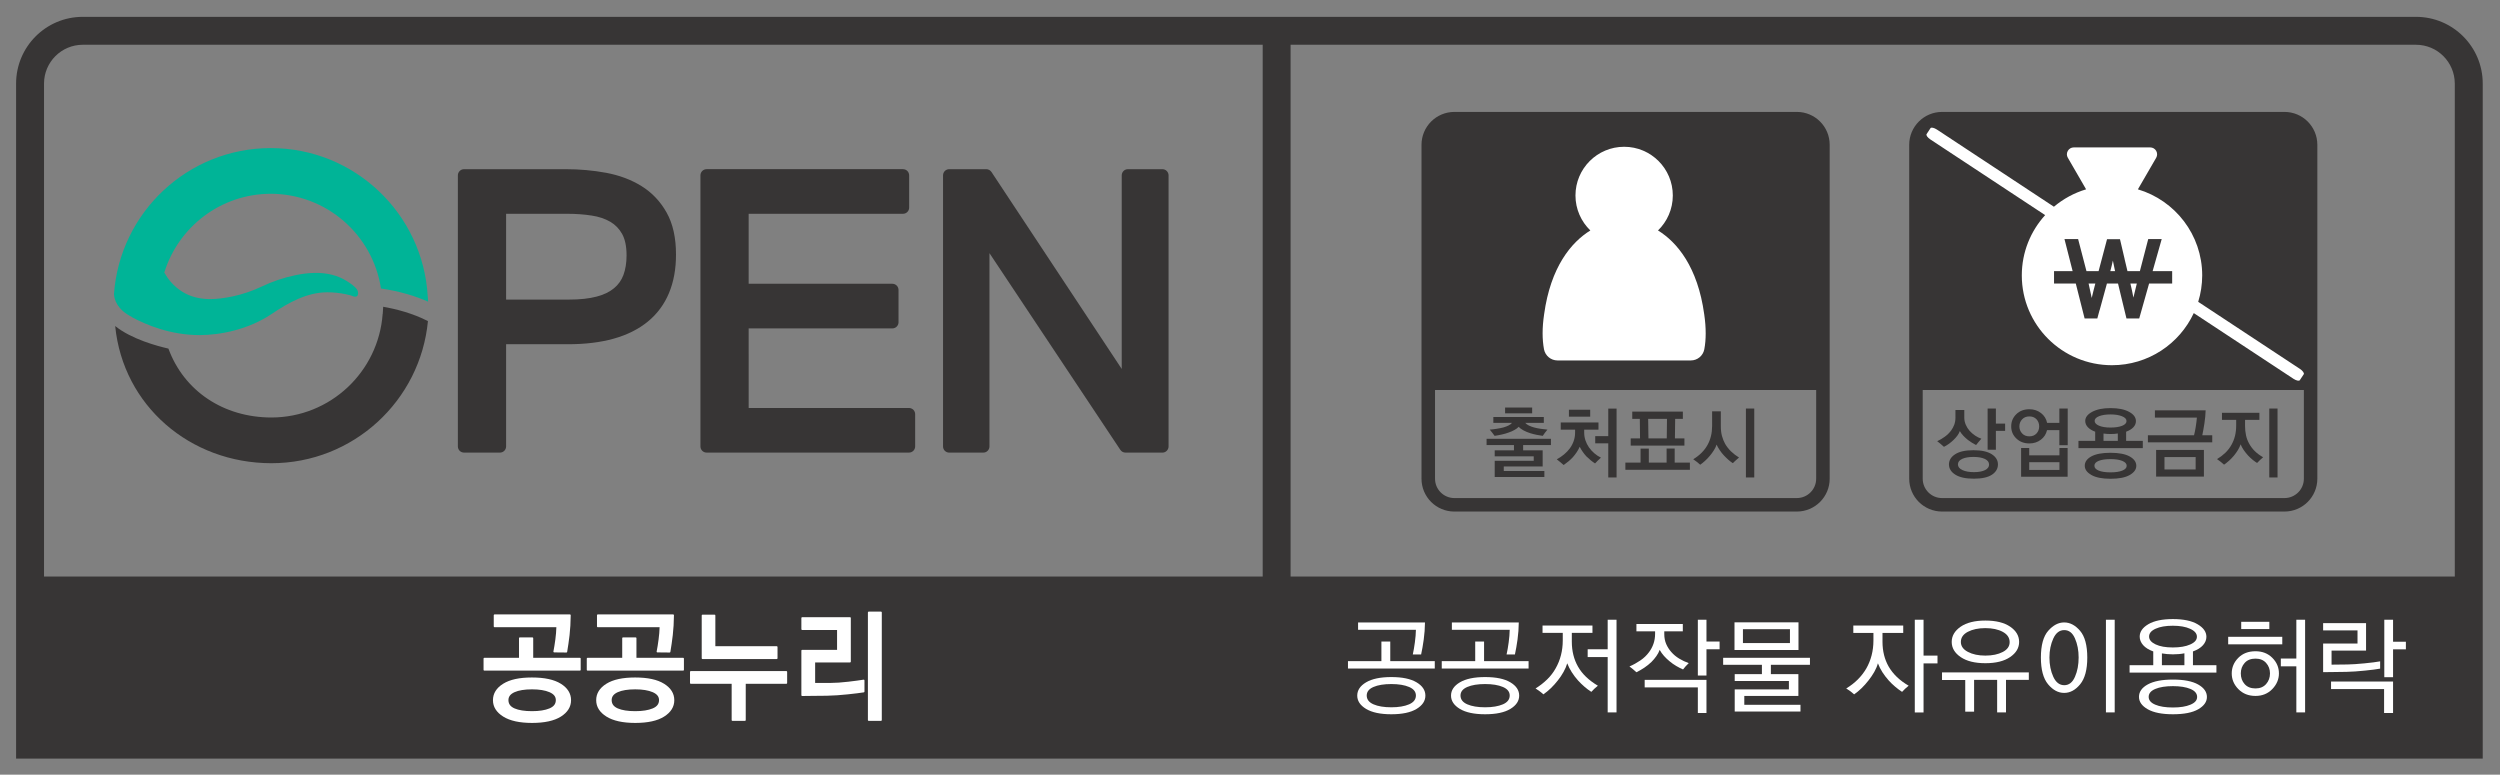 <?xml version="1.0" encoding="UTF-8" standalone="no"?>
<svg
   xmlns:dc="http://purl.org/dc/elements/1.1/"
   xmlns:cc="http://creativecommons.org/ns#"
   xmlns:rdf="http://www.w3.org/1999/02/22-rdf-syntax-ns#"
   xmlns:svg="http://www.w3.org/2000/svg"
   xmlns="http://www.w3.org/2000/svg"
   xmlns:sodipodi="http://sodipodi.sourceforge.net/DTD/sodipodi-0.dtd"
   xmlns:inkscape="http://www.inkscape.org/namespaces/inkscape"
   viewBox="0 0 305.457 94.651"
   height="94.651"
   width="305.457"
   xml:space="preserve"
   version="1.1"
   id="svg2"
   inkscape:version="0.48.5 r10040"
   sodipodi:docname="img_opentype02.svg"><rect x="0" y="0" width="305.457" height="94.651" fill="#808080" stroke="none"/><sodipodi:namedview
     pagecolor="#ffffff"
     bordercolor="#666666"
     borderopacity="1"
     objecttolerance="10"
     gridtolerance="10"
     guidetolerance="10"
     inkscape:pageopacity="0"
     inkscape:pageshadow="2"
     inkscape:window-width="1680"
     inkscape:window-height="988"
     id="namedview88"
     showgrid="false"
     fit-margin-top="2"
     fit-margin-bottom="2"
     fit-margin-left="2"
     fit-margin-right="2"
     inkscape:zoom="1.5915004"
     inkscape:cx="169.34417"
     inkscape:cy="32.718531"
     inkscape:window-x="-8"
     inkscape:window-y="-8"
     inkscape:window-maximized="1"
     inkscape:current-layer="g14" /><defs
     id="defs6"><clipPath
       id="clipPath16"
       clipPathUnits="userSpaceOnUse"><path
         id="path18"
         d="m 0,283.465 425.197,0 L 425.197,0 0,0 0,283.465 z"
         inkscape:connector-curvature="0" /></clipPath></defs><g
     transform="matrix(1.333,0,0,-1.333,-138.211,233.887)"
     id="g10"><g
       id="g12"><g
         clip-path="url(#clipPath16)"
         id="g14"><g
           transform="translate(328.69,122.612)"
           id="g62"><path
             id="path64"
             style="fill:#373535;fill-opacity:1;fill-rule:nonzero;stroke:none"
             d="m 0,0 -106.711,0 0,48.744 103.16,0 C -1.59,48.74 -0.006,47.152 0,45.189 L 0,0 z m -220.971,45.189 c 0.004,1.963 1.59,3.551 3.551,3.555 l 108.152,0 0,-48.744 -111.703,0 0,45.189 z m 217.42,6.114 -213.869,0 c -3.377,0 -6.107,-2.737 -6.111,-6.114 l 0,-61.874 226.092,0 0,15.326 c 0.002,0.027 0,0.05 0,0.078 l 0,46.47 c 0,3.374 -2.735,6.114 -6.112,6.114"
             inkscape:connector-curvature="0" /></g><path
           id="path66"
           style="fill:#373535;fill-opacity:1;fill-rule:nonzero;stroke:none"
           d="m 241.641,138.103 2.481,0 0,-0.528 -2.481,0 0,0.528 z m 2.185,-1.651 c 0.144,-0.068 0.297,-0.125 0.469,-0.174 0.191,-0.052 0.396,-0.091 0.609,-0.123 0.215,-0.031 0.422,-0.056 0.621,-0.074 -0.068,-0.076 -0.139,-0.168 -0.224,-0.279 -0.084,-0.112 -0.153,-0.211 -0.209,-0.293 -0.174,0.021 -0.363,0.054 -0.563,0.095 -0.199,0.04 -0.396,0.09 -0.59,0.151 -0.219,0.07 -0.425,0.154 -0.613,0.256 -0.183,0.097 -0.33,0.207 -0.433,0.33 -0.104,-0.108 -0.235,-0.207 -0.397,-0.295 -0.16,-0.09 -0.336,-0.168 -0.531,-0.234 -0.197,-0.071 -0.404,-0.131 -0.625,-0.18 -0.219,-0.051 -0.44,-0.09 -0.661,-0.123 -0.062,0.094 -0.132,0.187 -0.209,0.281 -0.077,0.096 -0.156,0.191 -0.236,0.291 0.221,0.018 0.438,0.043 0.652,0.078 0.209,0.031 0.409,0.072 0.591,0.119 0.185,0.053 0.347,0.114 0.484,0.184 0.141,0.07 0.246,0.15 0.316,0.24 l -1.713,0 0,0.537 4.627,0 0,-0.537 -1.705,0 c 0.086,-0.098 0.198,-0.181 0.34,-0.25 m -0.531,-1.785 0,-0.488 1.789,0 0,-1.473 -3.564,0 0,-0.418 3.72,0 0,-0.551 -4.552,0 0,1.487 3.576,0 0,0.408 -3.576,0 0,0.547 1.765,0 0,0.488 -2.51,0 0,0.572 5.899,0 0,-0.572 -2.547,0 z"
           inkscape:connector-curvature="0" /><g
           transform="translate(251.098,131.696)"
           id="g68"><path
             id="path70"
             style="fill:#373535;fill-opacity:1;fill-rule:nonzero;stroke:none"
             d="m 0,0 0,3.125 -1.195,0 0,0.664 1.195,0 0,2.524 0.762,0 L 0.762,0 0,0 z m -3.607,6.209 1.951,0 0,-0.637 -1.951,0 0,0.637 z M -2.092,3.396 C -2.012,3.17 -1.908,2.957 -1.775,2.764 -1.629,2.557 -1.461,2.371 -1.271,2.209 -1.08,2.045 -0.879,1.916 -0.672,1.816 -0.775,1.727 -0.873,1.635 -0.963,1.541 -1.051,1.447 -1.137,1.361 -1.211,1.285 -1.344,1.371 -1.477,1.467 -1.611,1.576 -1.744,1.684 -1.877,1.805 -2.01,1.936 -2.123,2.059 -2.232,2.193 -2.334,2.34 -2.439,2.486 -2.533,2.645 -2.617,2.813 -2.693,2.645 -2.783,2.479 -2.887,2.322 -2.99,2.164 -3.109,2.014 -3.238,1.865 -3.357,1.734 -3.488,1.609 -3.631,1.488 -3.775,1.367 -3.928,1.252 -4.088,1.139 -4.164,1.209 -4.26,1.291 -4.375,1.385 -4.49,1.479 -4.604,1.57 -4.719,1.662 c 0.237,0.127 0.455,0.274 0.662,0.445 0.205,0.17 0.383,0.356 0.534,0.559 0.152,0.207 0.269,0.432 0.353,0.672 0.086,0.24 0.129,0.5 0.129,0.777 l 0,0.262 -1.316,0 0,0.664 3.459,0 0,-0.664 -1.309,0 0,-0.262 c 0,-0.25 0.039,-0.488 0.115,-0.719"
             inkscape:connector-curvature="0" /></g><g
           transform="translate(254.781,135.274)"
           id="g72"><path
             id="path74"
             style="fill:#373535;fill-opacity:1;fill-rule:nonzero;stroke:none"
             d="m 0,0 1.678,0 0.021,1.789 -1.726,0 L 0,0 z m -1.627,-0.658 0,0.658 0.856,0 -0.02,1.789 -0.693,0 0,0.666 4.638,0 0,-0.666 -0.705,0 L 2.426,0 l 0.871,0 0,-0.658 -4.924,0 z m -0.488,-2.221 0,0.664 1.392,0 0,1.281 0.758,0 0,-1.281 1.629,0 0,1.287 0.74,0 0,-1.287 1.395,0 0,-0.664 -5.914,0 z"
             inkscape:connector-curvature="0" /></g><path
           id="path76"
           style="fill:#373535;fill-opacity:1;fill-rule:nonzero;stroke:none"
           d="m 263.715,138.011 0.765,0 0,-6.314 -0.765,0 0,6.314 z m -2.194,-2.516 c 0.071,-0.26 0.168,-0.502 0.29,-0.723 0.152,-0.259 0.335,-0.492 0.55,-0.697 0.213,-0.205 0.455,-0.39 0.723,-0.554 -0.107,-0.09 -0.215,-0.182 -0.316,-0.274 -0.104,-0.092 -0.19,-0.172 -0.257,-0.242 -0.122,0.08 -0.253,0.18 -0.392,0.301 -0.137,0.119 -0.274,0.254 -0.412,0.398 -0.143,0.15 -0.271,0.313 -0.385,0.484 -0.117,0.172 -0.217,0.346 -0.295,0.52 -0.048,-0.16 -0.127,-0.328 -0.238,-0.506 -0.11,-0.178 -0.235,-0.348 -0.371,-0.512 -0.141,-0.169 -0.289,-0.328 -0.448,-0.47 -0.157,-0.145 -0.306,-0.264 -0.443,-0.358 -0.076,0.071 -0.173,0.155 -0.293,0.248 -0.119,0.094 -0.238,0.178 -0.348,0.254 0.286,0.174 0.543,0.371 0.762,0.592 0.221,0.219 0.406,0.459 0.551,0.725 0.137,0.25 0.242,0.517 0.312,0.804 0.071,0.289 0.106,0.596 0.106,0.92 l 0,1.352 0.799,0 0,-1.395 c 0,-0.314 0.035,-0.603 0.105,-0.867"
           inkscape:connector-curvature="0" /><g
           transform="translate(268.383,129.806)"
           id="g78"><path
             id="path80"
             style="fill:#373535;fill-opacity:1;fill-rule:nonzero;stroke:none"
             d="m 0,0 -31.393,0 c -0.98,0.004 -1.771,0.795 -1.771,1.775 l 0,8.129 34.935,0 0,-8.129 C 1.771,0.795 0.979,0.004 0,0 m 0,35.395 -31.393,0 c -1.664,-0.004 -3.007,-1.346 -3.011,-3.012 l 0,-30.608 c 0,-1.664 1.347,-3.011 3.011,-3.011 l 31.393,0 c 1.662,0 3.01,1.347 3.01,3.011 l 0,30.608 c 0,1.666 -1.348,3.012 -3.01,3.012"
             inkscape:connector-curvature="0" /></g><g
           transform="translate(286.627,138.011)"
           id="g82"><path
             id="path84"
             style="fill:#373535;fill-opacity:1;fill-rule:nonzero;stroke:none"
             d="m 0,0 0,-1.379 0.846,0 0,-0.666 -0.846,0 0,-1.732 -0.758,0 0,3.777 L 0,0 z m -3.072,-5.637 c 0.273,-0.127 0.625,-0.191 1.054,-0.191 0.44,0 0.78,0.064 1.026,0.187 0.244,0.125 0.367,0.293 0.367,0.506 0,0.223 -0.129,0.395 -0.389,0.518 -0.259,0.121 -0.605,0.183 -1.039,0.183 -0.433,0 -0.779,-0.06 -1.039,-0.179 -0.26,-0.123 -0.387,-0.291 -0.387,-0.506 0,-0.219 0.135,-0.389 0.407,-0.518 m 2.695,1.449 C 0,-4.432 0.189,-4.744 0.189,-5.119 c 0,-0.383 -0.181,-0.697 -0.546,-0.942 -0.368,-0.246 -0.924,-0.367 -1.666,-0.367 -0.737,0 -1.301,0.121 -1.692,0.367 -0.389,0.245 -0.586,0.559 -0.586,0.942 0,0.375 0.19,0.687 0.569,0.931 0.38,0.247 0.937,0.37 1.673,0.37 0.743,0 1.305,-0.123 1.682,-0.37 m -2.383,2.704 c 0.09,-0.207 0.209,-0.395 0.354,-0.561 0.15,-0.164 0.32,-0.309 0.504,-0.434 0.187,-0.125 0.377,-0.22 0.572,-0.285 -0.072,-0.078 -0.156,-0.172 -0.252,-0.291 -0.096,-0.117 -0.172,-0.215 -0.232,-0.289 -0.118,0.057 -0.239,0.123 -0.366,0.203 -0.127,0.082 -0.256,0.168 -0.381,0.262 -0.148,0.117 -0.287,0.246 -0.418,0.381 -0.132,0.139 -0.242,0.281 -0.326,0.434 -0.047,-0.137 -0.123,-0.276 -0.226,-0.418 -0.104,-0.141 -0.223,-0.276 -0.36,-0.405 -0.138,-0.131 -0.283,-0.25 -0.435,-0.359 -0.153,-0.109 -0.299,-0.195 -0.436,-0.262 -0.076,0.067 -0.172,0.151 -0.287,0.252 -0.115,0.102 -0.224,0.19 -0.33,0.264 0.246,0.113 0.481,0.252 0.701,0.414 0.223,0.164 0.412,0.348 0.567,0.555 0.123,0.166 0.22,0.347 0.295,0.544 0.072,0.2 0.109,0.413 0.109,0.637 l 0,0.709 0.811,0 0,-0.695 c 0,-0.231 0.046,-0.449 0.136,-0.656"
             inkscape:connector-curvature="0" /></g><path
           id="path86"
           style="fill:#373535;fill-opacity:1;fill-rule:nonzero;stroke:none"
           d="m 292.453,133.095 -2.771,0 0,-0.707 2.771,0 0,0.707 z m -3.514,-1.336 0,2.638 0.743,0 0,-0.671 2.771,0 0,0.671 0.75,0 0,-2.638 -4.264,0 z m 0.092,3.972 c 0.164,-0.177 0.385,-0.267 0.664,-0.267 0.28,0 0.496,0.09 0.659,0.267 0.16,0.176 0.241,0.393 0.241,0.645 0,0.256 -0.081,0.473 -0.241,0.648 -0.163,0.176 -0.379,0.266 -0.659,0.266 -0.279,0 -0.5,-0.09 -0.664,-0.269 -0.166,-0.178 -0.25,-0.393 -0.25,-0.645 0,-0.252 0.084,-0.469 0.25,-0.645 m 3.414,-1.08 0,1.379 -1.131,0 c -0.08,-0.359 -0.267,-0.65 -0.564,-0.875 -0.299,-0.228 -0.648,-0.342 -1.055,-0.342 -0.482,0 -0.879,0.151 -1.191,0.452 -0.315,0.298 -0.473,0.67 -0.473,1.111 0,0.445 0.158,0.816 0.469,1.119 0.309,0.303 0.711,0.453 1.195,0.453 0.414,0 0.77,-0.119 1.069,-0.351 0.297,-0.233 0.484,-0.534 0.558,-0.901 l 1.123,0 0,1.315 0.766,0 0,-3.36 -0.766,0 z"
           inkscape:connector-curvature="0" /><g
           transform="translate(297.803,135.727)"
           id="g88"><path
             id="path90"
             style="fill:#373535;fill-opacity:1;fill-rule:nonzero;stroke:none"
             d="m 0,0 c -0.1,-0.02 -0.209,-0.033 -0.322,-0.039 -0.117,-0.008 -0.231,-0.012 -0.344,-0.012 -0.113,0 -0.225,0.004 -0.338,0.012 -0.109,0.006 -0.213,0.018 -0.307,0.031 l 0,-0.672 L 0,-0.68 0,0 z m -1.723,0.713 c 0.266,-0.113 0.619,-0.17 1.057,-0.17 0.434,0 0.785,0.053 1.059,0.16 0.267,0.106 0.404,0.25 0.404,0.436 0,0.183 -0.137,0.33 -0.416,0.441 -0.279,0.111 -0.629,0.166 -1.047,0.166 -0.43,0 -0.779,-0.055 -1.051,-0.162 -0.273,-0.109 -0.406,-0.252 -0.406,-0.432 0,-0.179 0.133,-0.324 0.4,-0.439 M -1.75,-3.404 c 0.266,-0.108 0.627,-0.16 1.084,-0.16 0.447,0 0.807,0.052 1.074,0.16 0.27,0.109 0.405,0.256 0.405,0.439 0,0.194 -0.135,0.344 -0.405,0.453 -0.267,0.108 -0.627,0.162 -1.074,0.162 -0.457,0 -0.818,-0.052 -1.084,-0.158 -0.264,-0.107 -0.396,-0.256 -0.396,-0.449 0,-0.188 0.132,-0.338 0.396,-0.447 m -0.676,1.302 c 0.405,0.221 0.988,0.332 1.752,0.332 0.774,0 1.362,-0.113 1.766,-0.339 0.402,-0.225 0.603,-0.512 0.603,-0.856 0,-0.33 -0.201,-0.609 -0.601,-0.84 -0.401,-0.232 -0.987,-0.347 -1.76,-0.347 -0.764,0 -1.348,0.115 -1.756,0.347 -0.404,0.231 -0.607,0.512 -0.607,0.848 0,0.35 0.203,0.635 0.603,0.855 m -1.181,0.758 0,0.664 1.533,0 0,0.842 C -2.367,0.27 -2.592,0.41 -2.75,0.578 c -0.156,0.172 -0.236,0.36 -0.236,0.568 0,0.329 0.211,0.608 0.632,0.836 0.424,0.229 0.985,0.344 1.688,0.344 0.715,0 1.283,-0.115 1.701,-0.344 C 1.453,1.754 1.66,1.471 1.66,1.131 1.66,0.922 1.582,0.736 1.43,0.572 1.277,0.406 1.053,0.27 0.762,0.162 l 0,-0.842 1.529,0 0,-0.664 -5.898,0 z"
             inkscape:connector-curvature="0" /></g><path
           id="path92"
           style="fill:#373535;fill-opacity:1;fill-rule:nonzero;stroke:none"
           d="m 304.938,133.562 -2.857,0 0,-1.131 2.857,0 0,1.131 z m -3.624,0.658 4.381,0 0,-2.447 -4.381,0 0,2.447 z m -0.753,0.693 0,0.65 4.228,0 c 0.053,0.194 0.106,0.448 0.156,0.764 0.051,0.317 0.086,0.602 0.106,0.856 l -3.848,0 0,0.666 4.649,0 c -0.007,-0.358 -0.043,-0.752 -0.108,-1.182 -0.065,-0.428 -0.133,-0.797 -0.197,-1.104 l 0.912,0 0,-0.65 -5.898,0 z"
           inkscape:connector-curvature="0" /><path
           id="path94"
           style="fill:#373535;fill-opacity:1;fill-rule:nonzero;stroke:none"
           d="m 311.686,138.011 0.758,0 0,-6.314 -0.758,0 0,6.314 z m -2.132,-2.451 c 0.057,-0.272 0.153,-0.524 0.286,-0.76 0.137,-0.256 0.312,-0.487 0.527,-0.697 0.213,-0.209 0.467,-0.393 0.754,-0.555 -0.096,-0.08 -0.192,-0.168 -0.295,-0.266 -0.101,-0.095 -0.187,-0.183 -0.258,-0.258 -0.13,0.08 -0.271,0.18 -0.414,0.297 -0.143,0.117 -0.281,0.248 -0.414,0.389 -0.145,0.16 -0.277,0.328 -0.4,0.502 -0.12,0.176 -0.213,0.348 -0.277,0.519 -0.063,-0.175 -0.147,-0.351 -0.252,-0.525 -0.106,-0.174 -0.227,-0.342 -0.356,-0.502 -0.146,-0.176 -0.301,-0.334 -0.457,-0.475 -0.16,-0.14 -0.31,-0.261 -0.457,-0.361 -0.08,0.076 -0.176,0.158 -0.285,0.244 -0.113,0.088 -0.231,0.176 -0.358,0.266 0.284,0.17 0.536,0.363 0.76,0.578 0.225,0.213 0.41,0.459 0.562,0.731 0.143,0.251 0.25,0.521 0.323,0.814 0.072,0.293 0.109,0.609 0.109,0.953 l 0,0.518 -1.302,0 0,0.65 3.431,0 0,-0.65 -1.316,0 0,-0.553 c 0,-0.301 0.029,-0.588 0.089,-0.859"
           inkscape:connector-curvature="0" /><g
           transform="translate(313.082,129.806)"
           id="g96"><path
             id="path98"
             style="fill:#373535;fill-opacity:1;fill-rule:nonzero;stroke:none"
             d="m 0,0 -31.389,0 c -0.98,0.002 -1.773,0.795 -1.773,1.775 l 0,8.129 34.937,0 0,-8.129 C 1.775,0.795 0.982,0.002 0,0 m 0,35.395 -31.389,0 c -1.664,-0.004 -3.009,-1.348 -3.011,-3.012 l 0,-30.608 c 0,-1.664 1.347,-3.009 3.011,-3.011 l 31.389,0 c 1.664,0.002 3.008,1.347 3.01,3.011 l 0,30.608 C 3.008,34.047 1.664,35.391 0,35.395"
             inkscape:connector-curvature="0" /></g><g
           transform="translate(314.494,141.648)"
           id="g100"><path
             id="path102"
             style="fill:#ffffff;fill-opacity:1;fill-rule:nonzero;stroke:none"
             d="m 0,0 -9.322,6.145 c 0.236,0.767 0.365,1.58 0.367,2.423 -0.004,3.729 -2.486,6.873 -5.895,7.889 l 1.678,2.895 c 0.111,0.195 0.111,0.433 0,0.63 -0.115,0.198 -0.322,0.317 -0.547,0.317 l -7.01,0 c -0.228,0 -0.433,-0.119 -0.544,-0.315 -0.116,-0.199 -0.116,-0.437 0,-0.632 l 1.675,-2.895 c -1.097,-0.326 -2.095,-0.877 -2.951,-1.594 l -10.724,7.073 c -0.26,0.169 -0.524,0.226 -0.588,0.128 l -0.358,-0.544 c -0.066,-0.102 0.088,-0.319 0.35,-0.493 l 10.517,-6.933 c -1.328,-1.461 -2.14,-3.397 -2.14,-5.526 0,-4.548 3.699,-8.232 8.263,-8.232 3.331,0 6.188,1.959 7.5,4.777 l 9.133,-6.019 c 0.258,-0.172 0.524,-0.227 0.588,-0.129 l 0.36,0.543 C 0.416,-0.393 0.26,-0.172 0,0"
             inkscape:connector-curvature="0" /></g><g
           transform="translate(299.545,149.47)"
           id="g104"><path
             id="path106"
             style="fill:#373535;fill-opacity:1;fill-rule:nonzero;stroke:none"
             d="M 0,0 C -0.113,-0.445 -0.219,-0.873 -0.313,-1.289 -0.389,-0.871 -0.484,-0.436 -0.588,0 L 0,0 z m -2.43,1.137 c 0.094,0.342 0.168,0.662 0.235,0.967 0.056,-0.307 0.125,-0.625 0.201,-0.967 l -0.436,0 z m -2.256,0 0,0 0,0.006 0,-0.006 z M -3.803,0 C -3.924,-0.467 -4.041,-0.912 -4.133,-1.324 -4.217,-0.912 -4.314,-0.463 -4.42,0 l 0.617,0 z m 5.252,1.137 0.832,2.937 -1.236,0 -0.764,-2.937 -1.138,0 -0.264,1.109 0.004,-0.004 -0.426,1.824 -1.186,0 -0.775,-2.929 -1.111,0 -0.766,2.937 -1.25,0 0.748,-2.937 -1.705,0 0,-1.137 1.994,0 0.809,-3.201 1.164,0 0.205,0.756 c 0.004,0.004 0.01,0.013 0.012,0.019 L -2.74,0 l 1.017,0 0.494,-2.045 0.28,-1.156 1.162,0 -0.002,0.002 0.01,0 L 1.125,0 3.24,0 l 0,1.137 -1.791,0 z"
             inkscape:connector-curvature="0" /></g><g
           transform="translate(259.893,146.651)"
           id="g108"><path
             id="path110"
             style="fill:#ffffff;fill-opacity:1;fill-rule:nonzero;stroke:none"
             d="m 0,0 0,0 c -0.596,4.342 -2.486,6.605 -4.236,7.684 0.834,0.81 1.357,1.947 1.357,3.207 0,2.464 -1.994,4.463 -4.459,4.463 -2.465,0 -4.463,-1.999 -4.463,-4.463 0,-1.258 0.526,-2.397 1.363,-3.207 -1.748,-1.079 -3.642,-3.342 -4.238,-7.688 -0.092,-0.623 -0.137,-1.203 -0.137,-1.74 0,-0.526 0.043,-1.012 0.129,-1.473 0.119,-0.588 0.633,-1.012 1.233,-1.013 l 12.228,0 c 0.604,0.001 1.119,0.431 1.231,1.023 0.086,0.447 0.127,0.936 0.127,1.463 C 0.135,-1.207 0.092,-0.627 0,0"
             inkscape:connector-curvature="0" /></g><g
           transform="translate(155.824,147.999)"
           id="g112"><path
             id="path114"
             style="fill:#373535;fill-opacity:1;fill-rule:nonzero;stroke:none"
             d="m 0,0 -5.75,0 0,7.863 5.639,0 C 0.67,7.863 1.408,7.809 2.098,7.701 2.76,7.602 3.324,7.408 3.801,7.131 4.258,6.863 4.611,6.5 4.885,6.014 5.139,5.559 5.291,4.912 5.291,4.059 5.291,3.354 5.189,2.754 5.004,2.256 4.822,1.768 4.543,1.375 4.145,1.045 3.752,0.713 3.225,0.453 2.543,0.273 1.867,0.094 1.018,-0.002 0,0 m 8.959,7.982 c -0.57,1.014 -1.344,1.832 -2.307,2.426 -0.949,0.586 -2.033,0.99 -3.244,1.215 -1.187,0.219 -2.422,0.33 -3.703,0.33 l -9.31,0 c -0.149,0 -0.295,-0.058 -0.401,-0.166 -0.105,-0.103 -0.166,-0.252 -0.166,-0.4 l 0,-24.848 c 0,-0.148 0.059,-0.295 0.166,-0.4 0.108,-0.108 0.252,-0.164 0.401,-0.164 l 3.287,0 c 0.15,0 0.295,0.056 0.4,0.164 0.109,0.105 0.168,0.252 0.168,0.4 l 0,9.369 5.674,0 c 3.125,0 5.582,0.662 7.312,2.072 1.735,1.415 2.592,3.53 2.586,6.153 0,1.512 -0.275,2.805 -0.863,3.849"
             inkscape:connector-curvature="0" /></g><g
           transform="translate(187.404,137.898)"
           id="g116"><path
             id="path118"
             style="fill:#373535;fill-opacity:1;fill-rule:nonzero;stroke:none"
             d="m 0,0 c -0.107,0.104 -0.254,0.166 -0.404,0.166 l -14.692,0 -0.002,7.293 13.17,0 c 0.153,0 0.293,0.061 0.401,0.166 0.109,0.107 0.166,0.252 0.166,0.402 l 0,2.957 c 0,0.149 -0.061,0.295 -0.166,0.401 -0.106,0.105 -0.25,0.166 -0.401,0.166 l -13.17,0 0,6.414 14.145,0 c 0.152,0 0.293,0.058 0.4,0.164 0.108,0.109 0.166,0.25 0.166,0.402 l 0,2.957 c 0,0.149 -0.062,0.297 -0.164,0.401 -0.109,0.107 -0.254,0.166 -0.402,0.166 l -17.998,0 c -0.151,0 -0.295,-0.059 -0.401,-0.166 -0.105,-0.104 -0.166,-0.252 -0.166,-0.401 l 0,-24.847 c 0,-0.149 0.061,-0.295 0.166,-0.401 0.106,-0.107 0.25,-0.164 0.401,-0.164 l 18.547,0 c 0.152,0 0.295,0.057 0.4,0.164 0.108,0.106 0.168,0.252 0.168,0.401 l 0,2.957 C 0.164,-0.252 0.102,-0.105 0,0"
             inkscape:connector-curvature="0" /></g><g
           transform="translate(210.629,159.786)"
           id="g120"><path
             id="path122"
             style="fill:#373535;fill-opacity:1;fill-rule:nonzero;stroke:none"
             d="m 0,0 c -0.104,0.107 -0.252,0.166 -0.4,0.166 l -3.159,0 C -3.709,0.166 -3.857,0.107 -3.963,0 -4.066,-0.104 -4.127,-0.252 -4.127,-0.4 l 0,-17.745 -11.943,18.059 c -0.106,0.156 -0.284,0.252 -0.475,0.252 l -3.396,0 c -0.149,0 -0.295,-0.059 -0.401,-0.166 -0.103,-0.104 -0.164,-0.252 -0.164,-0.4 l 0,-24.848 c 0,-0.148 0.057,-0.295 0.164,-0.4 0.108,-0.108 0.25,-0.165 0.401,-0.165 l 3.123,0 c 0.152,0 0.295,0.057 0.402,0.165 0.105,0.105 0.166,0.252 0.166,0.4 l 0,17.717 11.996,-18.03 c 0.106,-0.158 0.283,-0.252 0.475,-0.252 l 3.379,0 c 0.15,0 0.293,0.057 0.4,0.165 0.104,0.105 0.166,0.252 0.166,0.4 l 0,24.848 C 0.166,-0.252 0.104,-0.104 0,0"
             inkscape:connector-curvature="0" /></g><g
           transform="translate(128.504,157.698)"
           id="g124"><path
             id="path126"
             style="fill:#00b497;fill-opacity:1;fill-rule:nonzero;stroke:none"
             d="m 0,0 c 5.121,-0.01 9.35,-3.77 10.1,-8.682 1.748,-0.252 3.175,-0.705 4.318,-1.207 -0.01,0.332 -0.031,0.494 -0.031,0.494 l -0.002,0.006 C 13.949,-1.816 7.676,4.186 0,4.188 -7.615,4.186 -13.842,-1.717 -14.373,-9.195 c 0.027,-0.494 0.277,-1.43 1.678,-2.116 l -0.084,0.024 c 1.416,-0.764 3.625,-1.66 6.23,-1.668 1.94,0 4.524,0.516 6.662,1.959 1.496,1.01 3.209,1.963 5.065,1.967 0.572,0 1.146,-0.063 1.705,-0.178 0.16,-0.035 0.316,-0.068 0.471,-0.113 0,0 0.523,-0.287 0.626,0.054 0.061,0.192 0,0.356 -0.062,0.465 -0.18,0.307 -0.643,0.604 -0.936,0.791 -0.412,0.264 -0.867,0.457 -1.341,0.578 -1.082,0.282 -2.245,0.2 -3.332,-0.019 -1.094,-0.223 -2.174,-0.588 -3.18,-1.069 -1.744,-0.83 -3.58,-1.134 -4.697,-1.134 -1.821,0.006 -2.914,0.793 -3.61,1.593 -0.248,0.293 -0.439,0.586 -0.582,0.842 C -8.471,-3.047 -4.6,-0.01 0,0"
             inkscape:connector-curvature="0" /></g><g
           transform="translate(138.807,147.341)"
           id="g128"><path
             id="path130"
             style="fill:#373535;fill-opacity:1;fill-rule:nonzero;stroke:none"
             d="m 0,0 c -0.012,-0.305 -0.031,-0.547 -0.041,-0.658 l -0.008,0 c -0.385,-5.303 -4.793,-9.483 -10.193,-9.492 -4.41,0.005 -8.018,2.435 -9.444,6.316 -0.998,0.225 -3.386,0.863 -4.878,2.068 l 0,-0.011 c 0.726,-7.28 6.851,-12.559 14.322,-12.563 7.492,0.004 13.644,5.717 14.344,13.027 C 2.713,-0.602 1.205,-0.211 0,0"
             inkscape:connector-curvature="0" /></g><g
           transform="translate(184.488,119.378)"
           id="g132"><path
             id="path134"
             style="fill:#ffffff;fill-opacity:1;fill-rule:nonzero;stroke:none"
             d="m 0,0 c -0.012,0.012 -0.029,0.02 -0.049,0.02 l -1.135,0 C -1.201,0.02 -1.219,0.012 -1.229,0 -1.244,-0.014 -1.252,-0.031 -1.252,-0.049 l 0,-9.878 c 0,-0.017 0.008,-0.033 0.023,-0.049 0.01,-0.011 0.028,-0.017 0.045,-0.017 l 1.135,0 c 0.02,0 0.035,0.008 0.049,0.019 0.014,0.014 0.021,0.03 0.021,0.047 l 0,9.878 C 0.021,-0.031 0.014,-0.014 0,0 M -1.646,-6.216 C -1.953,-6.269 -2.42,-6.331 -3.045,-6.405 -3.672,-6.478 -4.223,-6.517 -4.693,-6.517 l -1.395,0 0,1.879 3.201,0 c 0.02,0 0.035,0.008 0.049,0.022 0.012,0.012 0.02,0.029 0.02,0.047 l 0,4.01 c 0,0.02 -0.008,0.036 -0.02,0.049 -0.014,0.012 -0.031,0.02 -0.049,0.02 l -4.392,0 c -0.02,0 -0.037,-0.006 -0.049,-0.02 -0.014,-0.013 -0.022,-0.029 -0.022,-0.049 l 0,-1.038 c 0,-0.014 0.008,-0.034 0.022,-0.045 0.012,-0.014 0.029,-0.022 0.049,-0.022 l 3.201,0 0,-1.819 -3.201,0 c -0.02,0 -0.037,-0.006 -0.049,-0.018 C -7.342,-3.514 -7.35,-3.532 -7.35,-3.55 l 0,-4.096 c 0,-0.019 0.008,-0.035 0.022,-0.048 0.015,-0.012 0.029,-0.02 0.049,-0.02 0.006,0 0.345,0.006 1.019,0.012 0.672,0.008 1.09,0.012 1.25,0.012 0.619,0.013 1.258,0.056 1.916,0.127 0.656,0.07 1.145,0.13 1.469,0.183 0.033,0.004 0.059,0.033 0.059,0.067 l 0,1.029 c 0,0.02 -0.01,0.039 -0.024,0.053 -0.014,0.011 -0.037,0.017 -0.056,0.015 m -7.075,0.787 -8.767,0 c -0.018,0 -0.037,-0.008 -0.049,-0.021 -0.014,-0.012 -0.02,-0.029 -0.02,-0.049 l 0,-1.029 c 0,-0.018 0.006,-0.034 0.02,-0.047 0.012,-0.014 0.031,-0.022 0.049,-0.022 l 3.748,0 0,-3.33 c 0,-0.017 0.006,-0.033 0.019,-0.047 0.012,-0.011 0.03,-0.019 0.047,-0.019 l 1.158,0 c 0.018,0 0.034,0.008 0.047,0.019 0.014,0.014 0.02,0.03 0.02,0.047 l 0,3.332 3.728,0 c 0.018,0 0.035,0.006 0.049,0.02 0.012,0.013 0.018,0.029 0.018,0.047 l 0,1.029 c 0,0.02 -0.006,0.037 -0.018,0.049 -0.014,0.012 -0.031,0.021 -0.049,0.021 m -7.697,1.102 6.814,0 c 0.018,0 0.036,0.008 0.047,0.019 0.014,0.014 0.022,0.032 0.022,0.049 l 0,1.041 c 0,0.018 -0.008,0.035 -0.02,0.047 -0.013,0.014 -0.031,0.022 -0.049,0.022 l -5.63,0 0,2.823 c 0,0.019 -0.008,0.035 -0.02,0.049 -0.014,0.013 -0.029,0.019 -0.049,0.019 l -1.115,0 c -0.018,0 -0.033,-0.006 -0.047,-0.019 -0.014,-0.014 -0.019,-0.03 -0.019,-0.049 l 0,-3.933 c 0,-0.017 0.005,-0.035 0.019,-0.049 0.014,-0.011 0.029,-0.019 0.047,-0.019 m -1.766,0.115 -4.283,0 0,1.801 c 0,0.017 -0.008,0.037 -0.019,0.049 -0.014,0.011 -0.032,0.019 -0.049,0.019 l -1.168,0 c -0.018,0 -0.035,-0.008 -0.049,-0.019 -0.012,-0.012 -0.019,-0.032 -0.019,-0.049 l 0,-1.801 -3.18,0 c -0.018,0 -0.035,-0.008 -0.047,-0.021 -0.014,-0.012 -0.022,-0.03 -0.022,-0.047 l 0,-1.041 c 0,-0.018 0.008,-0.035 0.022,-0.049 0.012,-0.012 0.029,-0.019 0.047,-0.019 l 8.767,0 c 0.018,0 0.038,0.007 0.049,0.019 0.012,0.014 0.02,0.031 0.02,0.049 l 0,1.041 c 0,0.017 -0.008,0.035 -0.02,0.047 -0.011,0.013 -0.031,0.021 -0.049,0.021 m -2.791,-4.639 c -0.402,-0.168 -0.935,-0.253 -1.603,-0.253 -0.682,0 -1.215,0.085 -1.602,0.253 -0.383,0.17 -0.554,0.413 -0.558,0.762 0.002,0.318 0.175,0.551 0.558,0.725 0.387,0.172 0.92,0.26 1.602,0.26 0.668,0 1.201,-0.088 1.603,-0.26 0.399,-0.176 0.577,-0.408 0.579,-0.725 -0.002,-0.348 -0.18,-0.592 -0.579,-0.762 m 1.039,2.26 c -0.619,0.387 -1.502,0.574 -2.652,0.574 -1.137,0 -2.014,-0.187 -2.635,-0.574 -0.615,-0.383 -0.937,-0.892 -0.933,-1.508 -0.002,-0.609 0.32,-1.115 0.939,-1.502 0.623,-0.39 1.504,-0.58 2.639,-0.582 1.15,0.002 2.033,0.192 2.648,0.582 0.614,0.387 0.934,0.893 0.932,1.502 0.002,0.616 -0.32,1.125 -0.938,1.508 m -6.08,5.181 5.672,0 c -0.01,-0.357 -0.041,-0.733 -0.094,-1.124 -0.054,-0.42 -0.115,-0.787 -0.177,-1.102 -0.006,-0.021 0,-0.043 0.013,-0.056 0.012,-0.016 0.032,-0.026 0.053,-0.026 l 1.125,-0.011 c 0.031,0 0.061,0.023 0.067,0.056 0.084,0.488 0.158,1.006 0.222,1.552 0.063,0.546 0.098,1.15 0.106,1.816 0,0.018 -0.006,0.035 -0.022,0.049 -0.012,0.012 -0.029,0.02 -0.047,0.02 l -6.918,0 c -0.017,0 -0.035,-0.008 -0.047,-0.02 -0.013,-0.012 -0.021,-0.031 -0.021,-0.049 l 0,-1.037 c 0,-0.017 0.008,-0.035 0.021,-0.049 0.012,-0.011 0.03,-0.019 0.047,-0.019 m -9.461,0 5.67,0 c -0.009,-0.357 -0.041,-0.733 -0.093,-1.124 -0.055,-0.42 -0.116,-0.787 -0.178,-1.102 -0.004,-0.021 0.002,-0.043 0.015,-0.056 0.012,-0.016 0.032,-0.026 0.051,-0.026 l 1.125,-0.011 c 0.033,0 0.063,0.023 0.069,0.056 0.084,0.488 0.158,1.006 0.222,1.552 0.061,0.546 0.098,1.15 0.104,1.816 0,0.018 -0.006,0.035 -0.02,0.049 -0.013,0.012 -0.029,0.02 -0.047,0.02 l -6.918,0 c -0.019,0 -0.037,-0.008 -0.048,-0.02 -0.014,-0.012 -0.022,-0.031 -0.022,-0.049 l 0,-1.037 c 0,-0.017 0.01,-0.035 0.022,-0.049 0.013,-0.011 0.029,-0.019 0.048,-0.019 m 5.039,-7.441 c -0.4,-0.168 -0.935,-0.253 -1.601,-0.253 -0.682,0 -1.217,0.085 -1.604,0.253 -0.382,0.17 -0.554,0.413 -0.558,0.762 0.002,0.318 0.176,0.551 0.56,0.725 0.385,0.172 0.92,0.26 1.602,0.26 0.666,0 1.201,-0.088 1.601,-0.26 0.401,-0.176 0.579,-0.408 0.581,-0.725 -0.002,-0.348 -0.182,-0.592 -0.581,-0.762 m 1.042,2.26 c -0.62,0.387 -1.504,0.574 -2.655,0.574 -1.137,0 -2.012,-0.187 -2.633,-0.574 -0.617,-0.383 -0.937,-0.892 -0.935,-1.508 -0.002,-0.609 0.322,-1.115 0.941,-1.502 0.623,-0.39 1.502,-0.58 2.639,-0.582 1.148,0.002 2.031,0.192 2.648,0.582 0.612,0.387 0.932,0.893 0.93,1.502 0.002,0.616 -0.318,1.125 -0.935,1.508 m 1.75,2.379 -4.284,0 0,1.801 c 0,0.017 -0.006,0.037 -0.019,0.049 -0.014,0.011 -0.03,0.019 -0.049,0.019 l -1.168,0 c -0.018,0 -0.035,-0.008 -0.047,-0.019 -0.014,-0.012 -0.019,-0.032 -0.019,-0.049 l 0,-1.801 -3.182,0 c -0.018,0 -0.035,-0.008 -0.047,-0.021 -0.014,-0.012 -0.021,-0.03 -0.021,-0.047 l 0,-1.041 c 0,-0.018 0.009,-0.035 0.021,-0.049 0.012,-0.012 0.029,-0.019 0.047,-0.019 l 8.768,0 c 0.019,0 0.037,0.007 0.048,0.019 0.014,0.014 0.02,0.031 0.02,0.049 l 0,1.041 c 0,0.017 -0.006,0.035 -0.02,0.047 -0.011,0.013 -0.029,0.021 -0.048,0.021"
             inkscape:connector-curvature="0" /></g><g
           transform="translate(229.579,110.9)"
           id="g136"><path
             id="path138"
             style="fill:#ffffff;fill-opacity:1;fill-rule:nonzero;stroke:none"
             d="m 0,0 c 0.412,-0.18 0.957,-0.271 1.633,-0.271 0.668,0 1.211,0.091 1.629,0.271 0.416,0.182 0.625,0.451 0.625,0.809 0,0.343 -0.209,0.605 -0.625,0.783 C 2.844,1.77 2.301,1.859 1.633,1.859 0.957,1.859 0.412,1.77 0,1.592 -0.414,1.414 -0.621,1.152 -0.621,0.809 -0.621,0.451 -0.414,0.182 0,0 M 4.719,7.507 C 4.713,6.969 4.674,6.446 4.604,5.938 4.533,5.43 4.455,4.973 4.365,4.572 l -0.763,0 C 3.67,4.879 3.734,5.242 3.791,5.666 3.85,6.09 3.881,6.477 3.887,6.833 l -5.301,0 0,0.674 6.133,0 z M -0.68,-0.42 c -0.541,0.328 -0.81,0.734 -0.81,1.219 0,0.49 0.269,0.896 0.81,1.217 C -0.137,2.338 0.633,2.5 1.633,2.5 2.639,2.5 3.41,2.338 3.949,2.016 4.486,1.695 4.756,1.289 4.756,0.799 4.756,0.314 4.486,-0.092 3.949,-0.42 3.41,-0.746 2.639,-0.91 1.633,-0.91 c -1,0 -1.77,0.164 -2.313,0.49 m -1.66,3.703 0,0.678 3.065,0 0,1.797 0.812,0 0,-1.797 4.08,0 0,-0.678 -7.957,0 z"
             inkscape:connector-curvature="0" /></g><g
           transform="translate(238.177,110.9)"
           id="g140"><path
             id="path142"
             style="fill:#ffffff;fill-opacity:1;fill-rule:nonzero;stroke:none"
             d="m 0,0 c 0.412,-0.18 0.957,-0.271 1.633,-0.271 0.668,0 1.211,0.091 1.629,0.271 0.416,0.182 0.625,0.451 0.625,0.809 0,0.343 -0.209,0.605 -0.625,0.783 C 2.844,1.77 2.301,1.859 1.633,1.859 0.957,1.859 0.412,1.77 0,1.592 -0.414,1.414 -0.623,1.152 -0.623,0.809 -0.623,0.451 -0.414,0.182 0,0 M 4.719,7.507 C 4.713,6.969 4.674,6.446 4.604,5.938 4.533,5.43 4.453,4.973 4.365,4.572 l -0.765,0 c 0.07,0.307 0.134,0.67 0.191,1.094 0.059,0.424 0.09,0.811 0.096,1.167 l -5.301,0 0,0.674 6.133,0 z M -0.68,-0.42 c -0.541,0.328 -0.812,0.734 -0.812,1.219 0,0.49 0.271,0.896 0.812,1.217 C -0.137,2.338 0.633,2.5 1.633,2.5 2.639,2.5 3.412,2.338 3.949,2.016 4.486,1.695 4.756,1.289 4.756,0.799 4.756,0.314 4.486,-0.092 3.949,-0.42 3.412,-0.746 2.639,-0.91 1.633,-0.91 c -1,0 -1.77,0.164 -2.313,0.49 m -1.662,3.703 0,0.678 3.067,0 0,1.797 0.812,0 0,-1.797 4.08,0 0,-0.678 -7.959,0 z"
             inkscape:connector-curvature="0" /></g><g
           transform="translate(251.044,110.162)"
           id="g144"><path
             id="path146"
             style="fill:#ffffff;fill-opacity:1;fill-rule:nonzero;stroke:none"
             d="m 0,0 0,5.072 -1.834,0 0,0.715 1.834,0 0,2.708 0.811,0 L 0.811,0 0,0 z m -3.143,5.258 c 0.094,-0.379 0.235,-0.731 0.42,-1.057 0.198,-0.349 0.45,-0.67 0.754,-0.959 C -1.662,2.953 -1.307,2.686 -0.898,2.445 -1,2.367 -1.107,2.275 -1.219,2.168 -1.33,2.059 -1.424,1.965 -1.5,1.881 -1.717,2.021 -1.93,2.18 -2.135,2.359 -2.344,2.537 -2.537,2.729 -2.723,2.932 -2.934,3.168 -3.123,3.418 -3.291,3.682 -3.459,3.945 -3.6,4.219 -3.707,4.498 -3.783,4.238 -3.896,3.973 -4.047,3.705 -4.195,3.438 -4.369,3.18 -4.566,2.932 -4.764,2.678 -4.979,2.438 -5.211,2.215 -5.443,1.992 -5.672,1.805 -5.895,1.652 c -0.082,0.082 -0.191,0.172 -0.324,0.272 -0.135,0.099 -0.265,0.189 -0.392,0.271 0.396,0.243 0.75,0.52 1.064,0.828 0.317,0.309 0.576,0.647 0.779,1.016 0.211,0.369 0.372,0.768 0.483,1.195 0.111,0.426 0.168,0.881 0.168,1.366 l 0,0.685 -1.854,0 0,0.677 4.576,0 0,-0.677 -1.892,0 0,-0.808 c 0,-0.434 0.049,-0.84 0.144,-1.219"
             inkscape:connector-curvature="0" /></g><g
           transform="translate(260.099,115.949)"
           id="g148"><path
             id="path150"
             style="fill:#ffffff;fill-opacity:1;fill-rule:nonzero;stroke:none"
             d="m 0,0 0,-2.406 -0.791,0 0,5.114 0.791,0 0,-1.999 1.203,0 L 1.203,0 0,0 z m -0.791,-5.846 0,2.352 -4.873,0 0,0.687 5.664,0 0,-3.039 -0.791,0 z m -2.906,6.338 c 0.115,-0.269 0.271,-0.517 0.468,-0.74 0.204,-0.236 0.448,-0.44 0.731,-0.611 0.283,-0.172 0.576,-0.309 0.875,-0.412 -0.096,-0.088 -0.191,-0.186 -0.287,-0.293 -0.096,-0.11 -0.176,-0.207 -0.238,-0.288 -0.192,0.081 -0.397,0.188 -0.618,0.315 -0.218,0.127 -0.431,0.277 -0.634,0.449 -0.178,0.147 -0.344,0.307 -0.496,0.477 -0.153,0.172 -0.284,0.357 -0.393,0.554 -0.07,-0.197 -0.172,-0.39 -0.305,-0.576 C -4.729,-0.822 -4.877,-1 -5.043,-1.164 -5.24,-1.355 -5.459,-1.531 -5.697,-1.691 -5.938,-1.85 -6.176,-1.99 -6.42,-2.109 c -0.07,0.07 -0.166,0.154 -0.291,0.257 -0.123,0.102 -0.24,0.194 -0.348,0.276 0.356,0.152 0.69,0.338 1.002,0.551 0.313,0.212 0.577,0.466 0.793,0.759 0.172,0.229 0.309,0.485 0.407,0.768 0.099,0.283 0.148,0.592 0.148,0.92 l 0,0.22 -1.711,0 0,0.674 4.252,0 0,-0.674 -1.699,0 0,-0.248 c 0,-0.331 0.056,-0.63 0.17,-0.902"
             inkscape:connector-curvature="0" /></g><path
           id="path152"
           style="fill:#ffffff;fill-opacity:1;fill-rule:nonzero;stroke:none"
           d="m 267.751,117.789 -4.309,0 0,-1.275 4.309,0 0,1.275 z m -5.082,0.628 5.865,0 0,-2.534 -5.865,0 0,2.534 z m 3.334,-3.892 0,-0.859 2.521,0 0,-1.996 -4.957,0 0,-0.811 5.149,0 0,-0.621 -6.028,0 0,2.033 4.967,0 0,0.766 -4.967,0 0,0.629 2.493,0 0,0.859 -3.553,0 0,0.643 7.957,0 0,-0.643 -3.582,0 z"
           inkscape:connector-curvature="0" /><g
           transform="translate(279.997,118.657)"
           id="g154"><path
             id="path156"
             style="fill:#ffffff;fill-opacity:1;fill-rule:nonzero;stroke:none"
             d="m 0,0 0,-3.29 1.279,0 0,-0.717 -1.279,0 0,-4.498 -0.803,0 0,8.505 L 0,0 z m -3.621,-3.237 c 0.096,-0.379 0.236,-0.731 0.422,-1.057 0.203,-0.35 0.457,-0.67 0.758,-0.959 0.302,-0.289 0.662,-0.557 1.076,-0.797 -0.104,-0.078 -0.209,-0.17 -0.321,-0.277 -0.111,-0.11 -0.205,-0.203 -0.283,-0.287 -0.215,0.14 -0.429,0.299 -0.638,0.478 -0.211,0.178 -0.409,0.369 -0.592,0.573 -0.211,0.236 -0.401,0.486 -0.572,0.75 -0.167,0.263 -0.305,0.537 -0.413,0.816 -0.07,-0.26 -0.181,-0.525 -0.334,-0.793 -0.154,-0.268 -0.328,-0.525 -0.525,-0.773 -0.197,-0.254 -0.412,-0.495 -0.641,-0.717 -0.23,-0.223 -0.455,-0.41 -0.679,-0.563 -0.088,0.082 -0.198,0.172 -0.328,0.272 -0.131,0.099 -0.262,0.189 -0.397,0.271 0.402,0.242 0.756,0.518 1.061,0.822 0.306,0.305 0.566,0.643 0.783,1.014 0.209,0.367 0.371,0.768 0.482,1.197 0.112,0.43 0.168,0.887 0.168,1.371 l 0,0.686 -1.844,0 0,0.677 4.575,0 0,-0.677 -1.901,0 0,-0.809 c 0,-0.433 0.049,-0.839 0.143,-1.218"
             inkscape:connector-curvature="0" /></g><g
           transform="translate(284.062,115.707)"
           id="g158"><path
             id="path160"
             style="fill:#ffffff;fill-opacity:1;fill-rule:nonzero;stroke:none"
             d="m 0,0 c 0.43,-0.227 0.963,-0.34 1.6,-0.34 0.636,0 1.168,0.111 1.591,0.33 0.424,0.219 0.635,0.52 0.635,0.903 0,0.4 -0.211,0.715 -0.631,0.943 C 2.775,2.063 2.244,2.178 1.6,2.178 0.957,2.178 0.422,2.064 -0.004,1.842 -0.432,1.616 -0.645,1.307 -0.645,0.912 -0.645,0.529 -0.43,0.225 0,0 m -0.658,-0.479 c -0.551,0.375 -0.826,0.836 -0.826,1.391 0,0.554 0.273,1.017 0.82,1.397 0.549,0.374 1.303,0.563 2.264,0.563 0.968,0 1.726,-0.187 2.273,-0.56 0.549,-0.375 0.822,-0.84 0.822,-1.4 0,-0.549 -0.273,-1.01 -0.822,-1.385 C 3.326,-0.848 2.568,-1.037 1.6,-1.037 c -0.954,0 -1.707,0.185 -2.258,0.558 m 4.15,-2.084 0,-2.982 -0.812,0 0,2.982 -2.112,0 0,-2.916 -0.812,0 0,2.903 -2.129,0 0,0.699 7.957,0 0,-0.686 -2.092,0 z"
             inkscape:connector-curvature="0" /></g><path
           id="path162"
           style="fill:#ffffff;fill-opacity:1;fill-rule:nonzero;stroke:none"
           d="m 296.714,118.657 0.804,0 0,-8.496 -0.804,0 0,8.496 z m -4.824,-5.233 c 0.236,-0.512 0.57,-0.77 1.004,-0.77 0.433,0 0.761,0.258 0.982,0.77 0.225,0.512 0.336,1.101 0.336,1.771 0,0.649 -0.111,1.231 -0.336,1.744 -0.221,0.51 -0.549,0.765 -0.982,0.765 -0.434,0 -0.768,-0.257 -1.004,-0.77 -0.235,-0.516 -0.354,-1.096 -0.354,-1.739 0,-0.67 0.119,-1.259 0.354,-1.771 m -0.463,4.22 c 0.449,0.509 0.933,0.763 1.457,0.763 0.535,0 1.021,-0.254 1.461,-0.769 0.439,-0.513 0.66,-1.331 0.66,-2.452 0,-1.102 -0.217,-1.916 -0.651,-2.446 -0.433,-0.529 -0.923,-0.793 -1.47,-0.793 -0.541,0 -1.033,0.264 -1.471,0.789 -0.439,0.526 -0.66,1.342 -0.66,2.45 0,1.127 0.225,1.947 0.674,2.458"
           inkscape:connector-curvature="0" /><g
           transform="translate(303.907,115.578)"
           id="g164"><path
             id="path166"
             style="fill:#ffffff;fill-opacity:1;fill-rule:nonzero;stroke:none"
             d="m 0,0 c -0.152,-0.033 -0.32,-0.057 -0.5,-0.072 -0.184,-0.016 -0.369,-0.024 -0.561,-0.024 -0.177,0 -0.353,0.008 -0.529,0.024 -0.176,0.015 -0.332,0.037 -0.473,0.062 l 0,-1.08 L 0,-1.09 0,0 z m -2.641,0.816 c 0.399,-0.189 0.924,-0.281 1.58,-0.281 0.651,0 1.18,0.09 1.59,0.272 0.412,0.181 0.617,0.418 0.617,0.711 0,0.298 -0.205,0.54 -0.617,0.726 -0.41,0.189 -0.939,0.282 -1.59,0.282 -0.648,0 -1.173,-0.089 -1.574,-0.272 -0.402,-0.179 -0.603,-0.42 -0.603,-0.717 0,-0.293 0.199,-0.533 0.597,-0.721 M -2.67,-4.709 c 0.404,-0.174 0.945,-0.258 1.619,-0.258 0.662,0 1.197,0.084 1.606,0.258 0.408,0.17 0.611,0.406 0.611,0.705 0,0.317 -0.203,0.565 -0.611,0.736 -0.409,0.172 -0.944,0.258 -1.606,0.258 -0.674,0 -1.215,-0.086 -1.619,-0.258 -0.404,-0.171 -0.605,-0.414 -0.605,-0.726 0,-0.305 0.201,-0.545 0.605,-0.715 m -0.687,1.857 c 0.539,0.295 1.306,0.444 2.306,0.444 1.006,0 1.778,-0.151 2.313,-0.453 0.535,-0.303 0.802,-0.684 0.802,-1.143 0,-0.445 -0.267,-0.82 -0.798,-1.127 -0.532,-0.306 -1.303,-0.457 -2.317,-0.457 -1,0 -1.767,0.151 -2.306,0.457 -0.539,0.307 -0.807,0.686 -0.807,1.137 0,0.465 0.268,0.846 0.807,1.142 m -1.668,1.084 0,0.678 2.17,0 0,1.26 c -0.409,0.148 -0.717,0.34 -0.928,0.578 -0.209,0.24 -0.315,0.5 -0.315,0.779 0,0.451 0.266,0.83 0.797,1.143 0.531,0.309 1.28,0.466 2.24,0.466 0.983,0 1.741,-0.16 2.274,-0.478 C 1.748,2.342 2.016,1.959 2.016,1.51 2.016,1.234 1.912,0.979 1.705,0.744 1.498,0.508 1.191,0.318 0.783,0.17 l 0,-1.26 2.151,0 0,-0.678 -7.959,0 z"
             inkscape:connector-curvature="0" /></g><g
           transform="translate(314.167,110.162)"
           id="g168"><path
             id="path170"
             style="fill:#ffffff;fill-opacity:1;fill-rule:nonzero;stroke:none"
             d="m 0,0 0,4.223 -1.422,0 0,0.715 1.422,0 0,3.557 0.803,0 L 0.803,0 0,0 z m -5.053,8.304 2.578,0 0,-0.667 -2.578,0 0,0.667 z m 0.315,-5.712 c 0.236,-0.264 0.566,-0.397 0.994,-0.397 0.414,0 0.738,0.135 0.974,0.403 0.235,0.267 0.354,0.591 0.354,0.974 0,0.375 -0.119,0.696 -0.354,0.959 -0.236,0.266 -0.56,0.397 -0.974,0.397 -0.428,0 -0.758,-0.131 -0.994,-0.397 C -4.975,4.268 -5.09,3.947 -5.09,3.572 c 0,-0.388 0.115,-0.715 0.352,-0.98 M -5.32,5 c 0.4,0.404 0.925,0.604 1.576,0.604 0.623,0 1.14,-0.2 1.543,-0.604 0.404,-0.404 0.605,-0.881 0.605,-1.428 0,-0.535 -0.201,-1.011 -0.605,-1.433 -0.403,-0.42 -0.92,-0.631 -1.543,-0.631 -0.637,0 -1.16,0.207 -1.567,0.621 -0.408,0.414 -0.611,0.894 -0.611,1.443 0,0.547 0.201,1.024 0.602,1.428 m -0.928,1.926 4.959,0 0,-0.688 -4.959,0 0,0.688 z"
             inkscape:connector-curvature="0" /></g><g
           transform="translate(323.032,115.941)"
           id="g172"><path
             id="path174"
             style="fill:#ffffff;fill-opacity:1;fill-rule:nonzero;stroke:none"
             d="m 0,0 0,-2.551 -0.803,0 0,5.267 0.803,0 0,-2.019 1.176,0 L 1.176,0 0,0 z m -0.822,-5.838 0,2.197 -4.862,0 0,0.69 5.684,0 0,-2.887 -0.822,0 z m -0.362,4.07 c -0.308,-0.058 -0.769,-0.119 -1.39,-0.181 -0.621,-0.065 -1.184,-0.102 -1.686,-0.115 -0.332,-0.006 -0.767,-0.012 -1.304,-0.018 -0.54,-0.008 -0.821,-0.01 -0.846,-0.01 l 0,2.625 3.152,0 0,1.202 -3.152,0 0,0.665 3.935,0 0,-2.515 -3.162,0 0,-1.289 1.473,0.017 c 0.393,0.006 0.906,0.041 1.537,0.102 0.631,0.06 1.111,0.123 1.443,0.185 l 0,-0.668 z"
             inkscape:connector-curvature="0" /></g></g></g></g></svg>